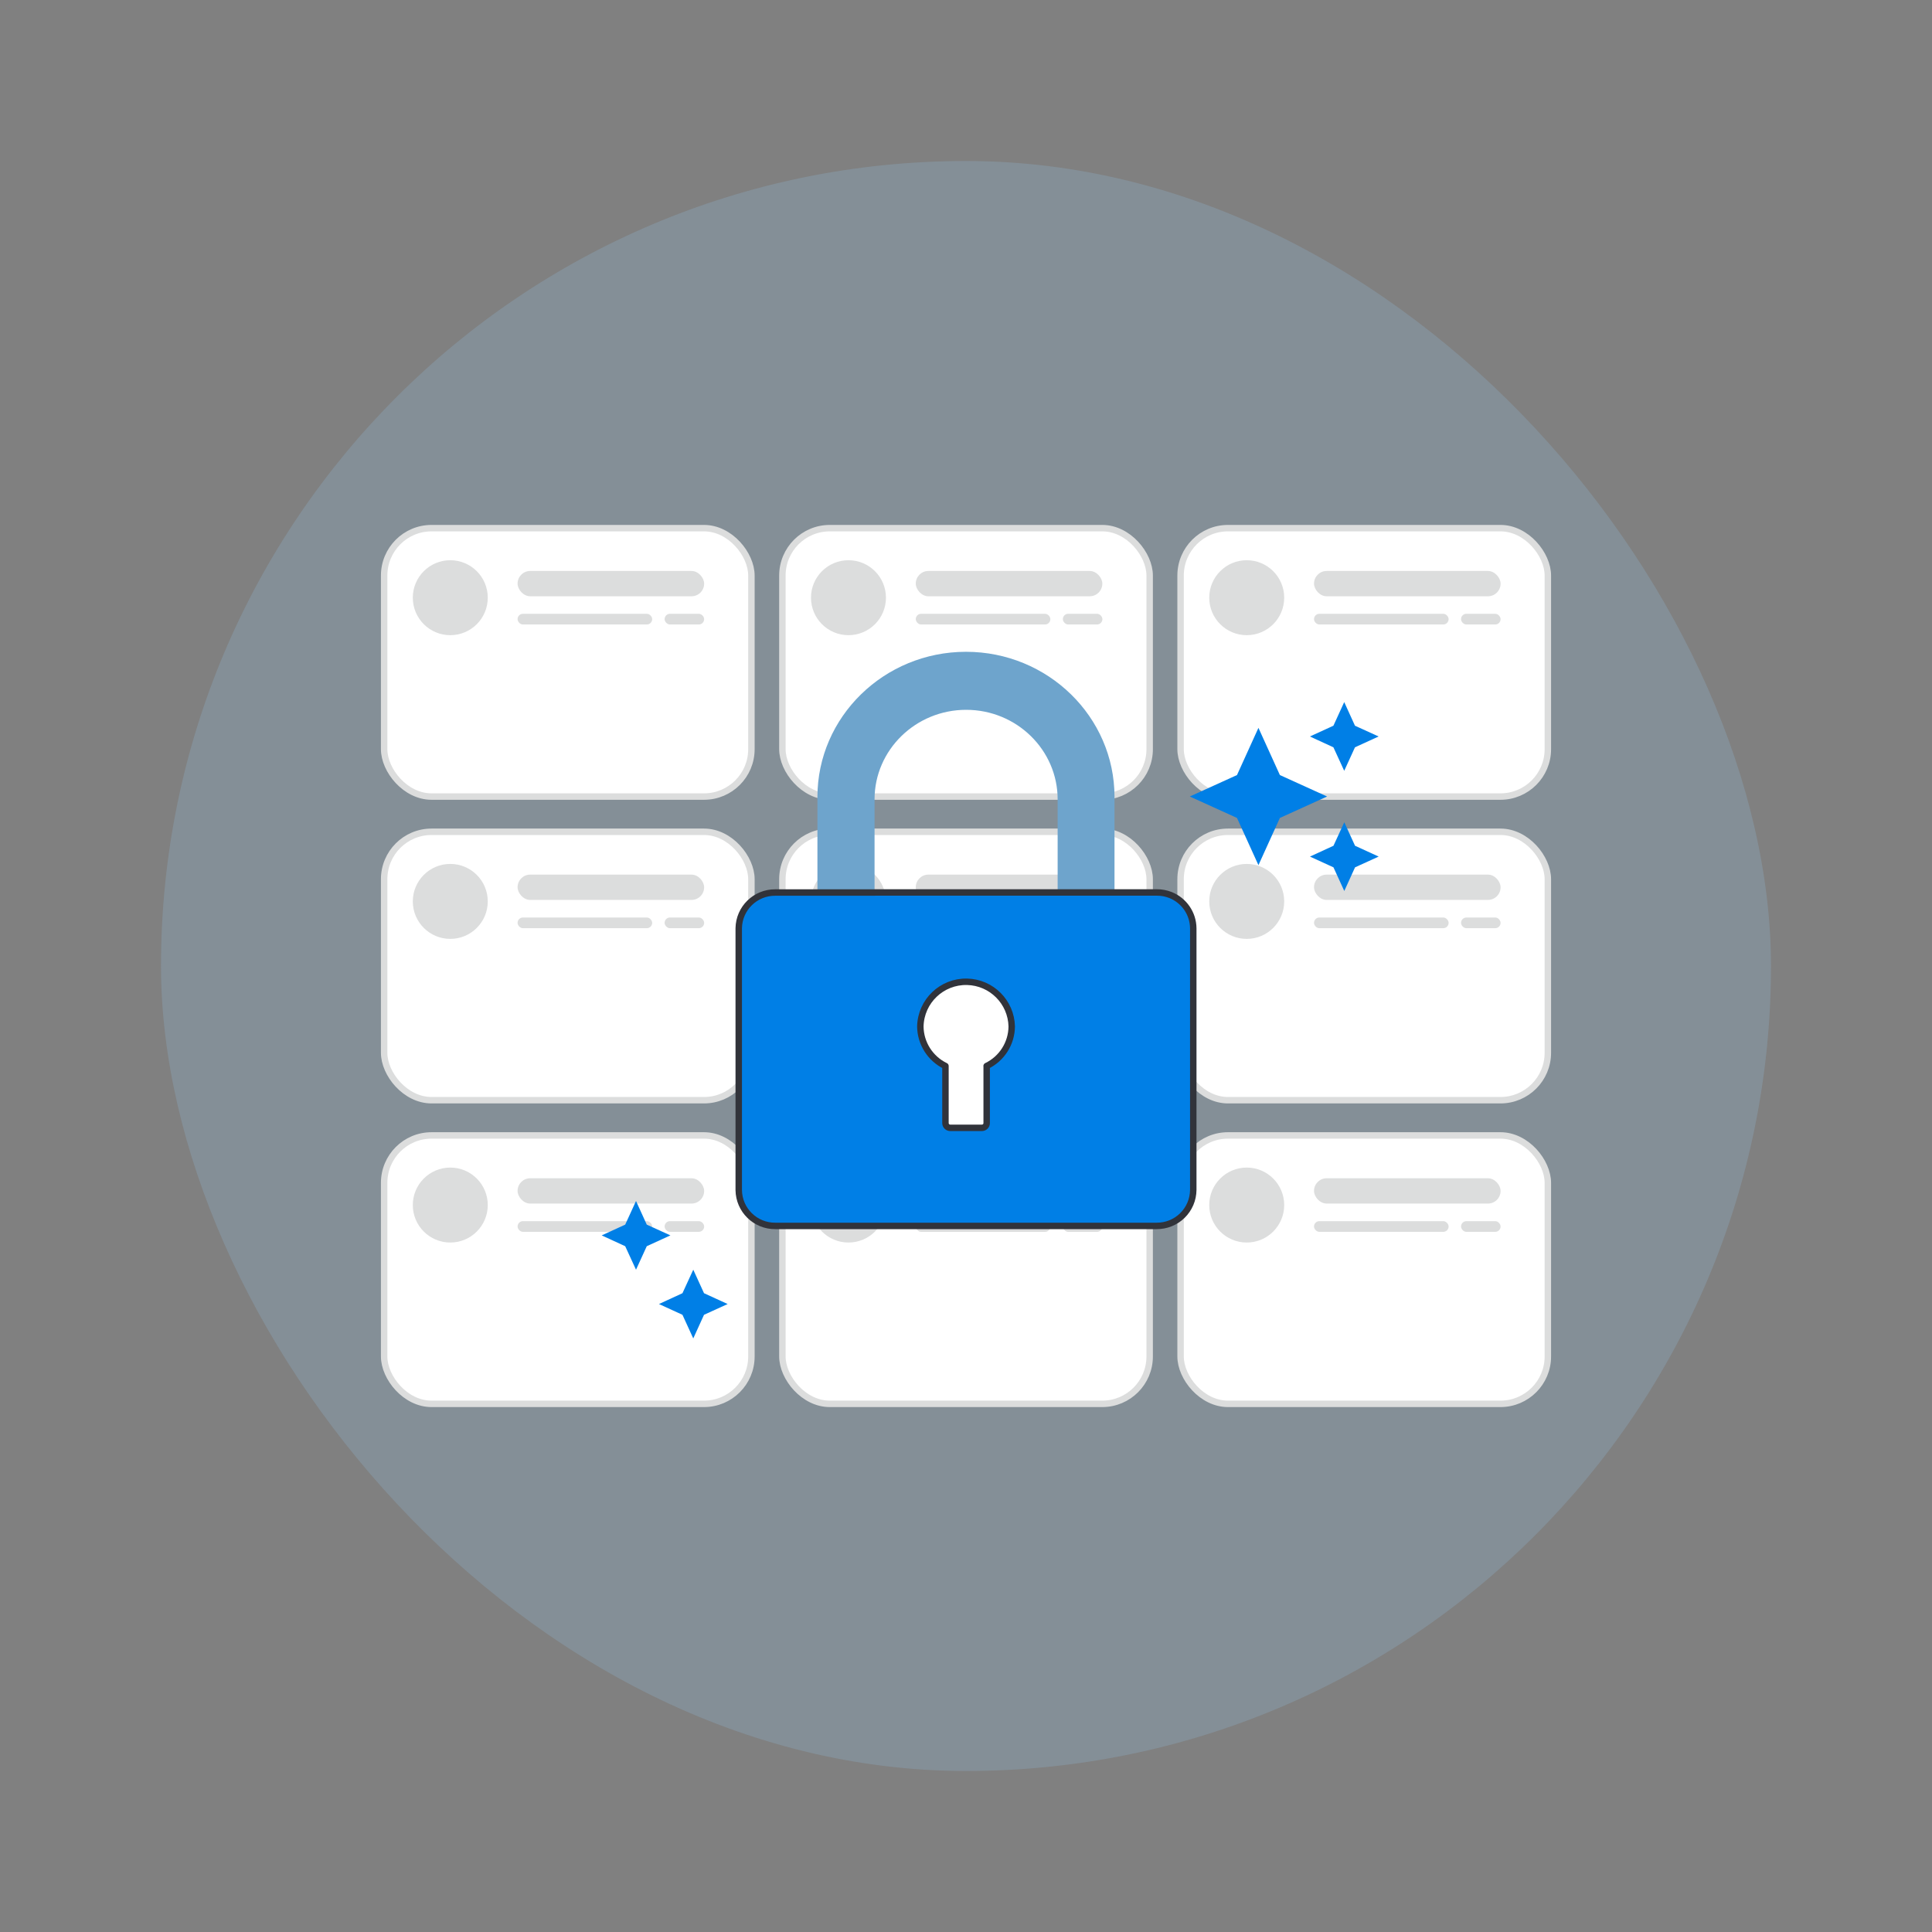 <svg id="a" xmlns="http://www.w3.org/2000/svg" viewBox="0 0 300 300"><rect x="0" y="0" width="300" height="300" fill="#808080" stroke="none"/><defs><style>.b,.c{stroke:#31333a;stroke-linecap:round;stroke-linejoin:round;}.b,.d{fill:#007fe6;}.c,.e{fill:#fff;}.f{fill:#90bcde;opacity:.25;}.f,.g,.d,.h{stroke-width:0px;}.e{stroke:#dcdddd;stroke-miterlimit:10;}.g{fill:#6ea4cc;}.h{fill:#dcdddd;}</style></defs><rect class="f" x="25" y="25" width="250" height="250" rx="125" ry="125"/><rect class="e" x="59.65" y="82.01" width="57.03" height="41.68" rx="7.36" ry="7.36"/><circle class="h" cx="69.92" cy="92.81" r="5.82"/><rect class="h" x="80.37" y="88.66" width="28.97" height="3.93" rx="1.96" ry="1.96"/><rect class="h" x="80.37" y="95.31" width="20.9" height="1.66" rx=".83" ry=".83"/><rect class="h" x="103.2" y="95.31" width="6.14" height="1.66" rx=".83" ry=".83"/><rect class="e" x="121.49" y="82.01" width="57.03" height="41.68" rx="7.36" ry="7.36"/><circle class="h" cx="131.75" cy="92.81" r="5.82"/><rect class="h" x="142.2" y="88.66" width="28.97" height="3.93" rx="1.96" ry="1.96"/><rect class="h" x="142.2" y="95.31" width="20.9" height="1.66" rx=".83" ry=".83"/><rect class="h" x="165.04" y="95.31" width="6.14" height="1.66" rx=".83" ry=".83"/><rect class="e" x="183.32" y="82.01" width="57.03" height="41.68" rx="7.36" ry="7.36"/><circle class="h" cx="193.59" cy="92.81" r="5.82"/><rect class="h" x="204.04" y="88.66" width="28.97" height="3.93" rx="1.96" ry="1.96"/><rect class="h" x="204.04" y="95.31" width="20.9" height="1.66" rx=".83" ry=".83"/><rect class="h" x="226.87" y="95.31" width="6.14" height="1.66" rx=".83" ry=".83"/><rect class="e" x="59.65" y="129.16" width="57.03" height="41.68" rx="7.36" ry="7.36"/><circle class="h" cx="69.92" cy="139.97" r="5.82"/><rect class="h" x="80.37" y="135.81" width="28.97" height="3.93" rx="1.96" ry="1.96"/><rect class="h" x="80.37" y="142.47" width="20.9" height="1.66" rx=".83" ry=".83"/><rect class="h" x="103.2" y="142.47" width="6.14" height="1.66" rx=".83" ry=".83"/><rect class="e" x="121.49" y="129.16" width="57.03" height="41.68" rx="7.36" ry="7.36"/><circle class="h" cx="131.75" cy="139.97" r="5.82"/><rect class="h" x="142.2" y="135.81" width="28.97" height="3.93" rx="1.96" ry="1.96"/><rect class="h" x="142.2" y="142.47" width="20.9" height="1.66" rx=".83" ry=".83"/><rect class="h" x="165.04" y="142.47" width="6.14" height="1.66" rx=".83" ry=".83"/><rect class="e" x="183.32" y="129.16" width="57.03" height="41.68" rx="7.36" ry="7.36"/><circle class="h" cx="193.59" cy="139.97" r="5.82"/><rect class="h" x="204.04" y="135.81" width="28.97" height="3.93" rx="1.96" ry="1.96"/><rect class="h" x="204.04" y="142.47" width="20.9" height="1.66" rx=".83" ry=".83"/><rect class="h" x="226.87" y="142.47" width="6.14" height="1.66" rx=".83" ry=".83"/><rect class="e" x="59.65" y="176.31" width="57.03" height="41.68" rx="7.36" ry="7.36"/><circle class="h" cx="69.92" cy="187.12" r="5.82"/><rect class="h" x="80.37" y="182.96" width="28.97" height="3.93" rx="1.96" ry="1.96"/><rect class="h" x="80.37" y="189.62" width="20.9" height="1.66" rx=".83" ry=".83"/><rect class="h" x="103.2" y="189.62" width="6.14" height="1.66" rx=".83" ry=".83"/><rect class="e" x="121.49" y="176.31" width="57.03" height="41.68" rx="7.36" ry="7.36"/><circle class="h" cx="131.75" cy="187.12" r="5.82"/><rect class="h" x="142.2" y="182.96" width="28.97" height="3.93" rx="1.96" ry="1.96"/><rect class="h" x="142.2" y="189.62" width="20.9" height="1.66" rx=".83" ry=".83"/><rect class="h" x="165.04" y="189.62" width="6.14" height="1.66" rx=".83" ry=".83"/><rect class="e" x="183.32" y="176.31" width="57.03" height="41.68" rx="7.36" ry="7.36"/><circle class="h" cx="193.59" cy="187.12" r="5.82"/><rect class="h" x="204.04" y="182.96" width="28.97" height="3.93" rx="1.96" ry="1.96"/><rect class="h" x="204.04" y="189.62" width="20.9" height="1.66" rx=".83" ry=".83"/><rect class="h" x="226.87" y="189.62" width="6.14" height="1.66" rx=".83" ry=".83"/><path class="g" d="m173.06,138.59v-14.85c0-12.43-10.34-22.53-23.06-22.53s-23.07,10.11-23.07,22.54v14.85h8.87v-14.48c0-7.66,6.38-13.9,14.22-13.9s14.21,6.23,14.21,13.9v14.47s-.01,0-.01,0h15.38s-6.54,0-6.54,0h0Z"/><path class="b" d="m135.8,138.59h-15.4c-3.1-.03-5.65,2.45-5.69,5.56v40.64c.04,3.11,2.58,5.6,5.69,5.57h59.2c.74,0,1.47-.13,2.16-.41,1.39-.56,2.49-1.64,3.08-3.02.29-.68.44-1.41.45-2.15v-40.64c-.02-2.28-1.42-4.31-3.53-5.16-.69-.27-1.42-.41-2.16-.4h-43.8,0Z"/><path class="c" d="m153.21,165.53v8.87c0,.41-.34.73-.75.73h-4.9c-.41,0-.74-.32-.75-.73v-8.87c-2.36-1.14-3.88-3.53-3.9-6.15.09-3.92,3.34-7.02,7.26-6.93,3.79.09,6.84,3.14,6.93,6.93-.02,2.63-1.53,5.01-3.9,6.15h0Z"/><path class="d" d="m208.73,109.02l-1.68,3.67-3.65,1.67,3.65,1.68,1.68,3.65,1.67-3.65,3.67-1.68-3.67-1.67m-14.99.33l-3.33,7.33-7.33,3.33,7.33,3.33,3.33,7.33,3.33-7.33,7.33-3.33-7.33-3.33m10,7.33l-1.68,3.65-3.65,1.68,3.65,1.67,1.68,3.67,1.67-3.67,3.67-1.67-3.67-1.68"/><path class="d" d="m98.76,186.49l-1.68,3.67-3.65,1.67,3.65,1.68,1.68,3.65,1.67-3.65,3.67-1.68-3.67-1.67m7.22,7l-1.68,3.65-3.65,1.68,3.65,1.67,1.68,3.67,1.67-3.67,3.67-1.67-3.67-1.68"/></svg>